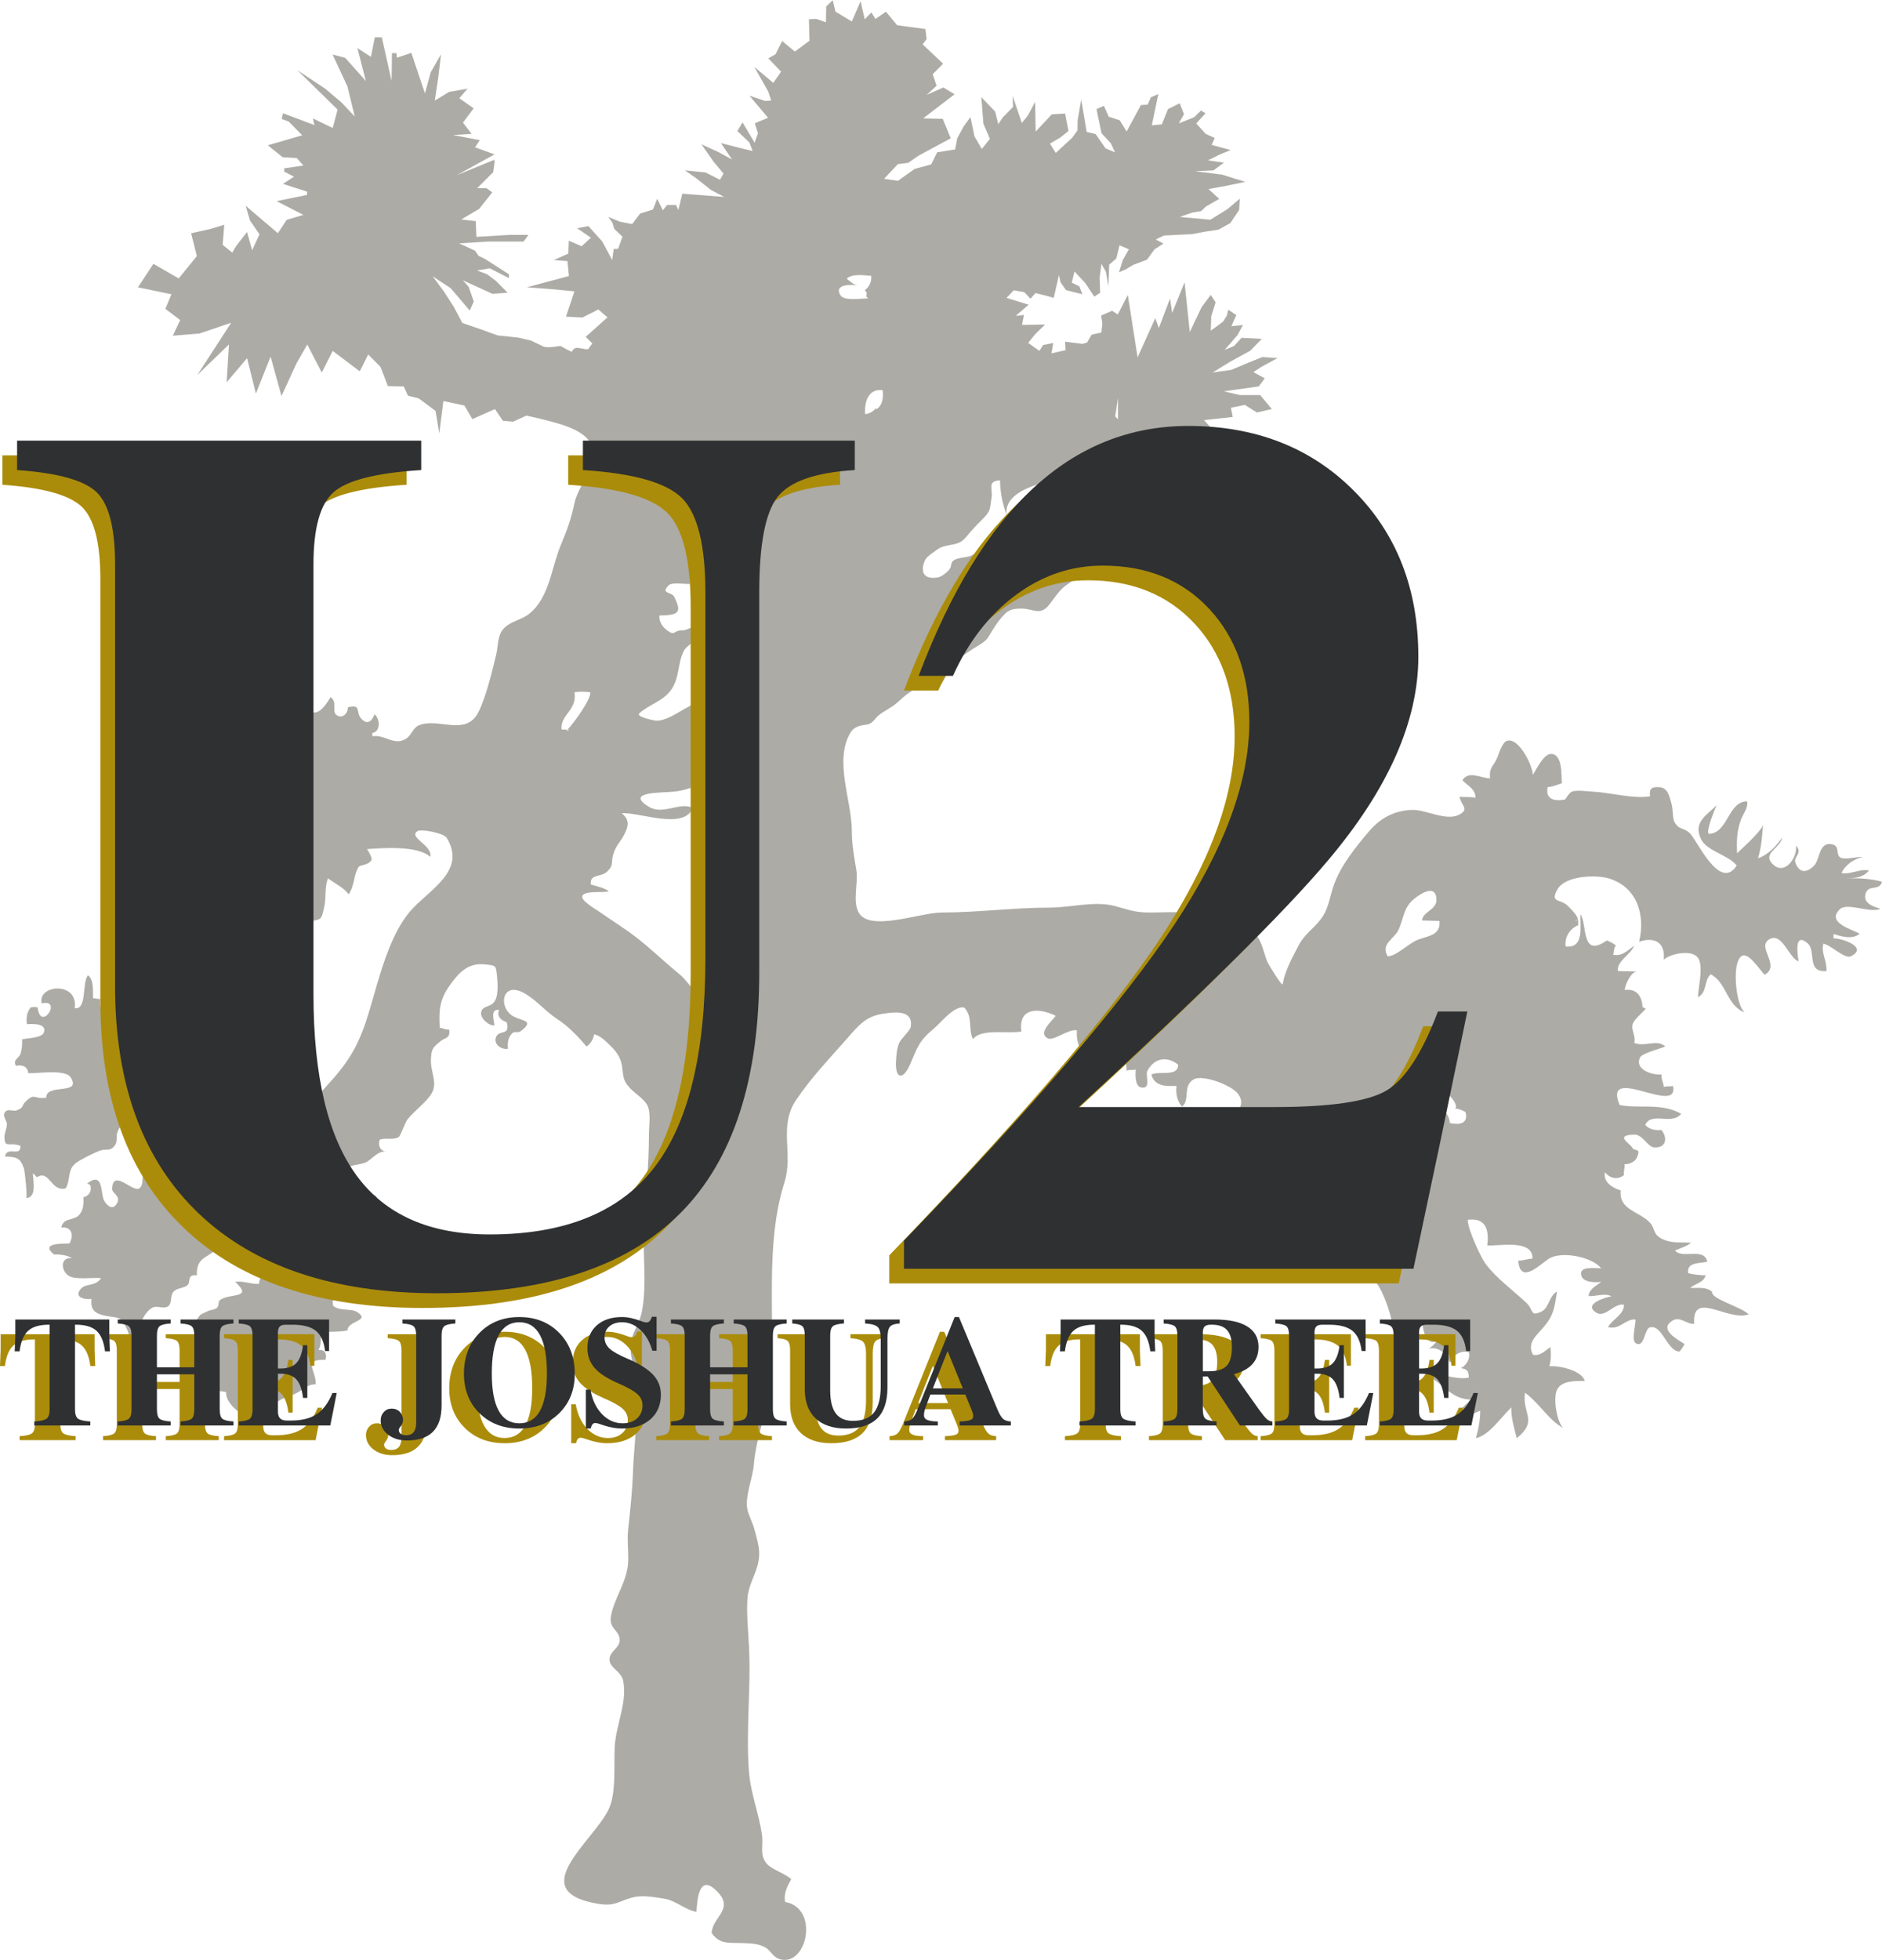 <?xml version="1.0" encoding="UTF-8"?>
<!DOCTYPE svg PUBLIC "-//W3C//DTD SVG 1.1//EN" "http://www.w3.org/Graphics/SVG/1.1/DTD/svg11.dtd">
<!-- Creator: CorelDRAW 2020 (64-Bit) -->
<svg xmlns="http://www.w3.org/2000/svg" xml:space="preserve" width="3.897in" height="4.058in" version="1.1" style="shape-rendering:geometricPrecision; text-rendering:geometricPrecision; image-rendering:optimizeQuality; fill-rule:evenodd; clip-rule:evenodd"
viewBox="0 0 5451.67 5675.54"
 xmlns:xlink="http://www.w3.org/1999/xlink"
 xmlns:xodm="http://www.corel.com/coreldraw/odm/2003">
 <defs>
  <style type="text/css">
   <![CDATA[
    .fil2 {fill:#2F3031;fill-rule:nonzero}
    .fil1 {fill:#AB8C0A;fill-rule:nonzero}
    .fil0 {fill:#ADABA6;fill-rule:nonzero}
   ]]>
  </style>
 </defs>
 <g id="Layer_x0020_1">
  <g id="_1287992290976">
   <path class="fil0" d="M4199.53 3251.52c1.4,-26.23 -41.8,-60.65 -29.3,-79.9 18.44,-28.52 61.98,37.65 42.77,38.07 11.11,-0.26 22.68,4.8 32.31,10.28 9.05,33.66 -18.17,37.94 -45.77,31.55zm-89.99 -531.56c-16.65,6 -35.12,21.09 -52.92,32.94 -12.95,8.66 -25.52,15.6 -36.74,16.04 -22.02,-37.42 20.28,-49.89 32.47,-79.27 15.7,-37.84 14.04,-64.06 46.86,-89.48 21.03,-16.31 60.56,-39.09 61.83,4.02 0.97,30.68 -38.96,34.29 -41.9,60.82 16.56,0.47 33.99,0.94 50.57,1.42 4.09,40.78 -31.14,43.08 -60.17,53.52zm-300.16 651.51c-10.13,6.42 -14.62,19.69 -21.63,26.64 2.79,0.52 5.5,1.04 8.3,1.59 -7.67,16.86 -13.23,36.53 -22.94,46.47l14.17 -4.7c3.58,30.92 -28.52,26.57 -51.43,22.94 -1.1,-25.23 8.63,-63.18 -13.96,-75.8 -9.16,-45.12 61.66,-50.16 55.19,-97.69 -25.72,-4.33 -63.33,-4.31 -60.04,-37.97 47.64,-20.4 134.46,33.79 83.73,83.61 -59.3,-11.48 -51.87,37.18 8.62,34.91zm-1375.19 -2517.43c-18.92,-31.89 29.62,-30.87 50.83,-28.28 -13.93,-1.85 -23.2,-12.76 -32.36,-19.13 16.29,-15.71 47.88,-9.81 70.95,-8.63 1.91,17.62 -4.92,31.37 -18.78,41.99 10.26,7.59 3.19,13.51 5.29,18.81l4.73 4.73c-21.55,0 -69.99,8.48 -80.65,-9.48zm-252.67 1412.48c-2.63,33.59 -8.87,67.41 -7.23,101.16 7.07,146.39 -7.49,293.35 -14.2,439.95 -1.59,34.29 -10.18,61.97 -27.22,90.91 -22.75,38.67 -46,40.6 -68.52,26.48 -34.59,-21.68 -67.5,-81.01 -94.66,-103.09 -42.01,-34.16 -79.9,-71.19 -121.79,-104.19 -36.24,-28.55 -74.73,-52.06 -113.63,-79.22 -9.58,-6.7 -51.51,-30.58 -47.55,-43.86 5.24,-17.56 63.57,-8.7 76.72,-14.09 -13.7,-10.52 -34.26,-14.27 -51.9,-19.75 -3.99,-31.55 29.07,-20.15 46.71,-36.87 21.92,-20.77 10,-25.68 18.69,-52.16 9.08,-27.63 18.94,-30.94 32.04,-57.04 12.01,-23.82 15.19,-40.97 -8.01,-60.25 52.6,-3.52 179.91,49.63 205.86,-15.13 -36.43,-19.33 -86.09,21.65 -127.24,-3.55 -72.2,-44.26 38.67,-40.32 72.36,-43.79 55.99,-5.72 119.82,-38.17 154.92,-81.28 21.58,-26.51 64.19,-78.34 86.06,-27.74 5.32,12.32 -10.23,68.47 -11.4,83.52zm-532.29 -154.23l-9.47 4.72c1.23,-1.18 2.71,-2.77 4.31,-4.54 -5.97,0.26 -12.29,-0.21 -17.74,-0.89 -2.38,-44.88 45.94,-54.64 37.8,-107.37 13.63,-2.35 32.26,-2.35 45.88,0 1.72,21.1 -45.69,85.9 -65.94,108.26 1.72,-0.05 3.55,0.08 5.17,-0.18zm1589.34 -898.75c-2.48,-1.85 -5.29,-4.93 -8.13,-8.63l8.11 -52.92 0.02 61.56zm-1386.54 851.46c29.23,-26.51 70.42,-34.55 94.25,-71.07 22.26,-34.14 16.65,-73.07 34.06,-108.79 8.3,-17.07 35.49,-24.89 33.34,-47.2 -3.57,-36.77 -19.73,-12.05 -36.76,-13.02 -27.5,-1.54 -19.73,19.96 -47.41,-2.45 -13.15,-10.65 -20.17,-24.48 -19.52,-40.58 57.36,-0.94 65.44,-8.83 43.13,-53.94 -7.72,-15.66 -40.5,-7.8 -16.49,-33.3 9.53,-10.15 47.67,-3.25 61.92,-4.07 -3.94,-64.03 56.75,-32.4 71.66,1.38 5.35,-9.91 7.35,-28.42 3.92,-42.43 -18.66,-1.75 -49.08,-14.69 -52.61,-37.61 -4.9,-31.82 27.66,-34.49 48.69,-53.65 8.27,10.78 9.94,27.19 19.18,38.15 6.39,7.6 22.93,18.76 27.87,24.63 24.5,29.07 43.53,55.01 37.39,97.9 -14.06,-0.1 -25.05,7.8 -32.12,9.37 21.87,-4.54 44.15,-0.55 41.46,23.64 -20.43,5.82 -40.58,18.06 -36.19,42.77 49.29,-20.95 38.2,54.79 37.02,85.78 -2.1,55.42 -10.83,79.66 -62.44,107.87 -40.71,22.2 -81.96,42.87 -122.14,65.49 -22.31,12.61 -52.58,32.93 -79.38,32.72 -2.92,-0.02 -60.62,-10.9 -48.82,-21.6zm256 -685.9l-9.44 9.44c-33.5,-0.08 -88.06,9.32 -74.86,-41.73 22.65,-8.71 49.4,-6.13 74.26,-4.85 5.09,11.17 10.51,24.72 10.04,37.13zm430.44 -193.93l0 -4.75c-8.52,10.44 -20.09,17.17 -32.4,18.21 -2.43,-34.31 8.38,-74.37 50.61,-69.49 2.82,21.71 0.19,43.29 -18.21,56.03zm-1349.78 1452.56c-60.53,69.65 -90.8,193.75 -116.82,282.34 -27.74,94.64 -53.96,146.46 -121.68,219.71 -24.92,26.96 -111.76,134.72 -142.96,112.49l-4.73 -4.75c-26.37,0 -55.03,-3.02 -80.15,3.35 -16.16,4.06 -59.01,42.94 -79.69,24.08 -37.82,-34.47 87.94,-51.12 97.78,-73.9 -16.68,-6.67 -37.03,-7.27 -55.59,-6.37 10.05,-41.93 59.41,-13.86 79.43,-40.81 -18.71,-6.78 -40.53,-7.36 -60.41,-6.39 -41.38,-70.3 60.95,-59.05 102.73,-61.61 -4.28,-26.41 -29.3,-30.29 -55.63,-28.23 11.04,-28.26 49.55,-12.08 50.7,-41.09 -13.46,-13.1 -35.17,-19.13 -55.11,-15.82 -13.23,-35.22 -9.45,-35.77 -32.85,-61.71 -17.27,-19.15 -39.09,-36.14 -52.4,-54.79 26.54,-33.4 76.3,-5.07 112.11,-11.09 1.06,-24.11 9.52,-56.6 -17.39,-66.34 -6.49,-51.87 47.65,-28.7 78.89,-33.01 -1.67,-59.78 -20.59,-86.22 49.86,-103.23 46.86,-11.32 45.17,-0.57 54.93,-47.38 5.23,-25 0,-55.66 10.57,-80.05 20.35,15.44 47.28,27.66 59.47,46.42 17.9,-25.71 14.32,-56.42 28.93,-79.2 4.39,-6.83 26.83,-4.23 37.21,-19.62 3.68,-5.43 -9.11,-27.92 -12.7,-32.3 47.46,-3.38 146.1,-10.89 183.23,22.43 7.41,-33.76 -64.27,-55.86 -37.45,-74.31 10.93,-7.52 76.69,5.82 84.7,18.76 59.68,96.44 -51.29,150.69 -104.97,212.43zm4216.18 -52.55c8.77,-24.19 39.53,-4.96 46.79,-32.3 -36.46,-10.25 -70.74,-10.15 -109.1,-10.15 22.55,-0.24 52.08,1.49 71.55,-22.6 -28.54,-5.24 -51.51,12.34 -79.69,7.59 10.55,-23.96 37.08,-41.64 62.03,-46.47 -16.72,-1.65 -50.18,8.95 -64.19,1.98 -16.29,-8.11 -1.51,-33.03 -23.86,-38.43 -40.6,-9.86 -35.48,43.16 -53.62,61.53 -24.14,24.4 -45.14,19.23 -54.59,-11.01 -4.23,-13.62 22.28,-26.77 2.32,-46.71 5.17,34.4 -35.64,92.4 -71.27,49.06 -23.23,-28.26 26.2,-42.87 31.63,-72.8 -18.19,25.02 -40.58,49.99 -70.48,60.04 10.06,-31.7 12.09,-63.28 14.72,-96.81 -4.98,20.12 -75.2,80.87 -75.12,82.82 -1.86,-36.56 -0.78,-65.49 10.9,-97.15 7.13,-19.33 21.09,-33.63 18.24,-53.54 -55.71,-0.18 -54.59,90.1 -109.51,94.07 -11.33,0.81 6.32,-49.8 21.21,-83.5 -25.33,27.79 -70.14,47.94 -45.59,98.39 17.46,35.91 78.62,45.2 103.54,76.77 -49.68,77.42 -116.06,-76.69 -136.57,-94.46 -19.36,-16.81 -29.3,-8.04 -42.66,-29.62 -7.18,-11.69 -5.09,-39.38 -9.34,-53.59 -6.29,-20.85 -9.39,-48.23 -36.9,-49.38 -20.17,-0.86 -28.86,3.5 -25.41,26.59 -51.8,7.98 -112.62,-10.86 -165.7,-13.49 -15.76,-0.75 -45.81,-5.45 -60.74,-0.1 -7.34,2.67 -19.57,22.72 -19.91,22.8 -24.63,5.04 -59.18,2.95 -50.21,-36.16 15.47,-0.47 26.62,-6.42 41.02,-10.99 -2.14,-22.38 2.67,-84.36 -31.24,-84.77 -22.88,-0.32 -43.68,48.22 -53.2,60.53 1.31,-23.33 -40.6,-111.6 -75.7,-98.03 -13.07,5.07 -22.46,37.06 -27.11,48.48 -9.84,24.24 -24.35,26.92 -20.8,59.7 -27.42,-0.18 -61.13,-23.69 -80.26,5.56 15.94,16.36 39.3,26.01 37.68,51.19 -14.09,-4.05 -30.89,-1.88 -45.82,-3.29 4.93,25.78 29.51,35.38 -0.41,51.43 -38.28,20.54 -96.84,-15.05 -137.59,-13.46 -50.63,1.98 -90.13,22.51 -123.06,60.79 -38.39,44.68 -82.27,99.19 -102.73,155.68 -10.44,28.83 -15.03,63.78 -30.71,89.22 -21.64,35.04 -52.98,49.92 -72.8,88.63 -17.88,34.97 -38.21,71.01 -45.09,110.35 -1.49,8.24 -41.88,-58.9 -43.84,-63.54 -10.12,-23.9 -15.47,-57.75 -32.3,-78.12 -42.87,-51.85 -139.39,-62.02 -201.65,-65.86 -36.03,-2.22 -73.14,0 -109.28,0 -43,0 -61.21,-8.9 -99.65,-18.99 -58.45,-15.32 -126.58,4.8 -189.26,4.8 -106.17,0 -207.02,14.19 -311.81,14.19 -63.15,0 -210.29,57.8 -240.98,-1.07 -17.27,-33.1 -0.36,-84.77 -6.05,-120.86 -5.93,-37.32 -13.15,-72.67 -13.15,-114.58 0,-87.86 -53.02,-204.63 -3.18,-285.62 10.02,-16.28 27.5,-19.7 45.35,-22.05 19.68,-2.58 22.29,-16.72 37.27,-28.33 16.44,-12.76 34.94,-20.38 50.91,-34.47 22.15,-19.54 56.96,-54.09 89.92,-45.64 13.88,3.55 21.5,10.49 32.78,-1.28 9.65,-10.09 16.07,-26.28 24.03,-37.73 10.69,-15.35 18.11,-30.79 33.22,-43.06 13.26,-10.69 26.61,-19.91 41.15,-29.32 13.8,-9 34.6,-18.87 42.9,-32.26 15.55,-25.15 28.49,-48.46 49.99,-69.56 13.75,-13.49 30.37,-14.46 48.59,-14.3 31.4,0.31 52.53,20.95 77.14,-9.42 15.87,-19.47 28.33,-41.23 48.71,-56.84 15.03,-11.51 33.69,-19.75 43.79,-36.84 8.53,-14.3 8.35,-32.23 13.88,-47.31 5.5,-15.03 20.87,-37.83 11.22,-54.43 -7.57,-12.97 -22.29,-13.49 -20.62,-33.43 1.17,-13.67 8.92,-29.82 -6.42,-37.83 -16.88,-8.84 -30.29,8.08 -44.54,-0.19 -21.16,-12.36 1.59,-23.22 2.67,-38.85 0.94,-13.29 -21.43,-34.42 -29.8,-18.21 -4.96,9.57 0.03,36.21 0.03,46.78 0,13.44 2.76,35.31 -14.32,37.89 -17.48,2.66 -28.58,-17.37 -29.99,-31.33 -1.25,-12.42 2.81,-26.86 0.03,-39.02 -5.19,-22.46 -16.57,-5.79 -21.16,6.32 -8.79,23.33 19.18,56.52 -16.31,67.66 -6.87,2.17 -15.73,-2.08 -22.47,0.18 -4.75,1.65 -11.01,8.22 -15.19,11.69 -11.01,9.14 -18.03,14.51 -31.86,15.73 -17.56,1.57 -36.22,3.86 -48.35,19.21 -13.05,16.47 -22.84,35.72 -44.05,44.96 -14.77,6.42 -40.76,4.49 -52.23,15.16 -6.4,5.95 -4.63,14.82 -8.75,21.92 -4.88,8.37 -17.59,18.08 -26.15,22.57 -10.54,5.56 -31.34,6.55 -42.12,0 -15.68,-9.5 -10.88,-34.39 -3.16,-48.11 6.18,-10.95 21.81,-19.7 31.97,-27.53 15,-11.59 29.72,-12.89 48.61,-16.59 17.69,-3.5 27.16,-8.77 38.88,-23.04 13.41,-16.26 28.23,-32.51 43.31,-47.23 28.55,-27.87 23.26,-31.21 29.2,-65.7 4.05,-23.46 -14.14,-47.96 24.21,-49.5 1.46,38.99 6.99,65.55 19.57,101.3 -9.19,-57.65 63.78,-82.67 106.99,-94.98l84.01 -13.93 31.53 60.72 9.62 25.57 17.54 -3.89 21.55 32.88 8.82 97.67 24.27 -125.8 19.43 36.01 12.19 71.76 6.42 -105.76 19.41 44.57 14.04 64.01 11.25 -103.46 -3.81 -48.22 -43.24 -54.67 72.28 68.94 47.21 38.79 36.19 40.02 -37.06 -64.32 5.67 -55.42 67.16 -0.15 -30.83 -42.66 50.9 -13.02 28.08 -34.57 58.16 3.05 98.84 38.05 52.84 16.57 41.1 16.99 35.75 4.87 14.87 -26.48 -40.23 -8.01 -51.17 -9.03 -32.33 -19.88 -39.74 -6.53 -100.77 -36.14 -59.91 -16.94 -44.25 -30.27 0.13 -3.4 89.44 15.19 -30.92 -33.9 83.34 -9.13 -5.35 -26.77 40.42 -8.19 35.09 21.99 43.06 -9.94 -33.74 -40.6 -58.95 -0.03 -46.5 -10.78 101.37 -14.22 17.14 -23.38 -32.79 -18.04 23.29 -15.31 46.77 -25.26 -43.91 -3.08 -40.53 16.33 -49.68 20.85 -54.01 7.59 50.12 -30.79 58.76 -32.09 33.69 -34.55 -58.81 -3.06 -21.5 23.62 -27.45 11.53 36.63 -42.24 16.54 -30.01 -33.58 3.47 14.25 -32.14 -23.33 -15.56 -4.09 16.96 -10.91 17.51 -35.72 26.3 1.38 -41.48 12.74 -40.39 -14.04 -21.79 -26.33 34.84 -34.52 72.91 -15.13 -144.2 -35.86 88.54 -6.23 -41.62 -32.41 85.48 -10.3 -28.7 -51.22 113.6 -28.37 -180.67 -29.07 56.5 -16.47 -10.76 -31.86 13.92 3.67 23.27 -2.84 25.73 -28.29 6.37 -13.15 22.57 -13.3 4.06 -50.28 -6.49 1.26 24.63 -40.83 9.29 5.09 -30.06 -29.29 6.01 -10.74 16.88 -32.46 -23.17 20.85 -25.97 28.34 -27.21 -67.25 1.12 5.88 -28.68 -24.09 2.49 37.63 -32.31 -64.08 -19.73 20.82 -22.05 30.84 5.63 17.58 18.92 14.54 -16.47 29.69 7.33 23.25 6.55 15.13 -66.18 4.59 20.9 15.58 22.73 48.01 12.13 -9.16 -22.96 -21.86 -10.71 7.83 -32.51 31.24 33.92 26.04 39.12 17.02 -11.04 -1.39 -43.58 5.12 -40.24 13.13 23.09 6.78 41.55 2.69 -62.37 20.46 -17.87 9.37 -38.1 27.11 11.43 -17.69 31.24 -11.01 35.41 18.24 -7.86 23.61 -13.87 39.25 -14.7 21.76 -29.93 25.88 -16.75 -22.28 -11.97 23.8 -11.36 82.09 -4.17 40.29 -7.57 35.31 -5.17 34.6 -19.15 25.68 -38.31 1.69 -32.33 -35.01 29.62 -22.84 14.36 -27.4 16.88 -88.69 -8.06 36.91 -12.79 25.11 -4.14 13.26 -12.79 39.25 -22.55 -31.29 -28.49 49.03 -8.85 57.54 -11.98 -67.32 -20.98 -78.23 -9.81 53.49 -2.43 30.27 -22.36 -46.27 -6.68 34.26 -16.91 31.68 -12.97 -55.4 -14.72 9.19 -20.14 -26.41 -12.06 -27.34 -30.14 26.8 -29.17 -12.86 -8.14 -19.86 19.33 -44.55 17.85 14.93 -26.73 -12.26 -31.54 -33.95 16.83 -17.87 44.3 -28.97 2.64 18.89 -90.52 -21.53 9.48 -9.39 21.28 -19.52 1.16 -41.44 76.74 -19.86 -32.52 -32.05 -10.57 -13.91 -31.49 -21.39 9.61 6.47 31.54 8.17 38.47 26.8 28.93 12.24 26.3 -27.61 -11.66 -28.68 -41.38 -25.83 -6 -15.84 -93.78 -10.46 60.09 -0.34 29.23 -15.34 21.06 -47.53 44.15 -16.96 -27.01 30.11 -17.69 23.62 -18.89 -9.89 -50.52 -38.49 2.3 -46.74 50.07 -1.54 -86.11 -21.19 39.77 -17.28 21.3 -26.75 -78.83 1.37 32.25 -30.22 30.92 -12.69 19.23 -8.87 -36.35 -40.16 -42.14 5.95 76.76 18.84 44.05 -23.28 29.36 -21.5 -36.56 -11.53 -55.85 -19.39 26.7 -18.89 34.73 -6.24 32.46 -51.89 8.17 -17.46 35.15 -47.81 13.08 -48.33 34.28 -40.24 -5.79 40.06 -42.53 30.21 -3.81 29.85 -20.77 93.05 -50.12 -23.22 -56.41 -56.6 -1.38 90.94 -69.73 -32.39 -19.7 -48.42 21.5 28.65 -26.56 -11.25 -33.3 30.16 -30.42 -38.25 -36.3 -21.11 -19.78 11.54 -15.3 -3.45 -29.12 -81.81 -11.01 -32.44 -39.07 -30.58 20.93 -11.43 -18.82 -19.65 19.6 -11.92 -52.27 -25.28 58.87 -47.46 -28.54 -7.8 -33.11 -18.97 17.85 -0.78 46.08 -28.1 -9.89 -21.16 0.94 1.62 62.28 -42.41 31.49 -36.84 -30.66 -19.08 38.36 -20.95 11.82 37.05 38.69 -22.7 32.49 -55.05 -46.47 40.65 71.92 8.27 25.5 -16.98 1.4 -45.9 -15.34 53.81 63.88 -38.23 16.12 9.13 28.92 -9.79 27.14 -34.81 -58.53 -15.16 24.76 34.7 33.11 9.66 24.87 -35.98 -8.61 -55.95 -14.35 32.23 47.54 -38.2 -20.93 -50.62 -23.2 35.07 50.1 28.98 34.84 -10.14 17.88 -42.27 -21.38 -59.23 -5.86 32.43 22.7 42.67 33.92 38.53 20.35 -121.28 -9.42 -11.48 47.26 -6.54 -14.46 -26.28 0.05 -11.97 15.3 -16.52 -33.43 -12.42 31.23 -37.13 11.59 -23.04 30.48 -34.73 -6.65 -34.47 -14.12 11.76 16.36 5.69 18.34 23.67 22.6 -12.4 34.94 -12.91 0.57 -4.38 32.26 -28.65 -53.81 -40.19 -44.64 -32.67 6.18 39.71 27.29 -26.56 24.87 -37.37 -15.99 -1.3 37.21 -42.14 18.86 39.51 2.9 4.27 43.33 -121.64 32.54 66.01 4.88 71.58 6.87 -24.32 73.33 47.64 2.47 45.98 -23.33 26.49 22.81 -62.89 56.39 18.89 19.18 -12.42 17.14c-3.21,-0.31 -6.32,-0.42 -9.58,-0.91 -19.23,-2.84 -28.86,-8.9 -37.65,8.06 -10.67,-4.98 -21.53,-10.56 -32.54,-17.12 -16.39,2.22 -33.59,6.08 -48.48,2.22l-20.62 -9.89 -15.94 -7.65 -36.92 -8.78 -59.39 -6.16 -52.43 -18.87 -50.57 -17.42 -24.65 -46.61 -28.94 -44.91 -32.44 -43.55 52.27 34.36 55.4 65.03 11.56 -26.36 -14.8 -42.58 -16.8 -18.87 85.66 39.23 44.05 -3.21 -33.39 -33.76 -25.79 -19.57 -29.48 -11.38 36.97 -5.89 55.55 28.25 -0.05 -11.04 -68.99 -44.2 -18.82 -9.09 -10.13 -14.92 -46.24 -21.34 84.73 -5.3 101.9 0.11 14.01 -19.45 -53.98 0.05 -96.93 5.77 -1.72 -45.56 -42.07 -4.88 51.88 -30.5 38.15 -47.96 -16.81 -12.05 -26.93 -0.14 46.21 -46.18 3.73 -26.59 0 -9.49 -109.34 44.78 109.62 -60.27 -56.44 -20.49 13.67 -20.77 -77.21 -14.82 53.36 -3.47 -24.82 -32.44 30.92 -41.43 -41.57 -29.25 23.77 -27.58 -53.46 9.24 -41.25 25.15 10.2 -68.75 7.72 -65.24 -29.8 52.16 -16.7 61.06 -39.37 -117.39 -42.04 14.01 -1.04 -13.12 -13.13 0 -1.06 80.52 -28.29 -126.55 -20.3 -0.1 -11.19 56.75 -39.22 -25.36 24.47 95.24 -59.75 -66.85 -36.64 -9.95 42.93 92.42 21.26 87.36 -38.98 -41.34 -46.13 -38.93 -81.16 -54.09 116.62 114.31 -14.28 53.18 -57.4 -27.76 4.54 19.36 -91.1 -34.31 -3.6 16.6 20.35 7.62 38.88 39.64 -99.55 28.93 42.9 34.57 40.89 2.41 19.36 21.63 -55.74 8.24 0.1 9.42 28.23 14.77 -31.84 20.69 69.73 22.52 0.07 9.49 -88.3 18.08 77.65 39.74 -48.4 14.38 -25.55 38.75 -93.29 -79.54 12.48 42.63 27.57 40.01 -21.34 46.36 -14.74 -52.91 -32.1 41.23 -10.67 18.38 -27.82 -22.63 4.65 -57.93 -41.59 12.43 -54.41 12.15 16.49 66.18 -52.43 64.63 -73.32 -42.32 -44.83 68.03 97.12 20.14 -17.64 42.14 42.92 32.54 -21.47 45.35 77.37 -6.39 91.85 -31.2 -98.24 151.44 91.8 -88.56 -6.83 109.67 59.26 -69.93 25.52 102.57 42.66 -107.14 31.49 114.4 42.74 -93.36 31.93 -55.98 42.05 81.07 31.67 -62.55 78.29 59 24.5 -48.58 35.57 35.7 21.39 55.71 46.01 1.06 12.13 26.7 31.32 7.91 48.77 36.29 10.72 64.92 11.92 -93.49 60.8 12.76 23.2 39.45 65.33 -28.99 23.07 33.87 29.28 2.66 39.01 -17.72 42.59 9.83c45.01,11.98 135.97,30.17 148,83.98 12.35,55.24 -41.49,109.87 -52.13,161.62 -9.24,45.01 -21.79,78.46 -39.33,120.43 -27.58,65.98 -32.61,152.12 -92.21,198.93 -21.9,17.2 -51.22,20.56 -70.66,39.72 -21.74,21.42 -17.25,50.17 -23.96,77.47 -12.29,50.1 -28.65,121.13 -51.43,166.66 -36.38,72.72 -117.55,14.22 -173.16,38.75 -17.33,7.65 -20.17,27.74 -36.27,38.31 -33.99,22.31 -62.96,-13.21 -97.04,-6.89 -0.39,-0.73 -2.16,-9.08 -0.75,-9.37 24.66,-5.14 22.29,-40.5 6.37,-54.33 -9.89,25.29 -24.13,29.59 -39.79,11.15 -15.03,-17.72 1.77,-41.91 -37.63,-31.39 1.05,17.22 -16.67,35.22 -33.5,21.79 -13.28,-10.62 4.25,-37.06 -16.67,-51.12 -16.99,27.89 -41.36,63.72 -70.46,32.33 -20.01,-21.58 -9.86,-61.48 -25.99,-84.52 -4.56,-0.44 -8.4,-0.46 -13.02,-0.07 -0.39,21.76 -2.85,64.11 -27.06,74.1 -25.91,10.72 -67.41,-34.57 -77.06,-31.52 -19.98,6.32 -8.4,22.47 -20.41,35.72 -13.22,14.59 -25.96,15.22 -45.76,13.94 -0.52,4.64 -0.34,8.51 0,13.13 10.8,-0.92 22.57,2.03 33.58,0.26 -12.79,35.56 -49.11,11.69 -62.23,38.67 22.94,1.42 49.99,-3.08 67.58,11.17 -22.75,32.78 -98.65,25.76 -74.31,81.07 13.62,0.86 27.89,0.31 41.57,1.23 -9.39,32.83 -51.41,17.63 -52.37,44.99 29.19,-3.13 34.2,13.51 56.31,18.23 24.03,5.14 38.85,-10.17 63.93,-7.14 60.93,7.33 -5.3,46.91 27.76,75.46 -11.48,33.75 -47.31,43.47 -62.47,74.4 -9.97,20.33 -4.42,36.19 -11.44,56.07 -6.08,17.17 -19.95,22.52 -32.88,35.28 -19.88,19.68 -36.65,43.58 -60.22,59.51 -33.92,22.94 -43.55,16.41 -48.97,61.19 -7.46,61.74 -46.29,86.08 -87.7,128.62 -34.91,35.82 -54.2,84.96 -89.5,120.5 -28.01,28.2 -98.43,116.33 -96.39,21.06 -5.82,1.17 -14.43,-2.25 -20.22,-1.07 -1.42,-23.12 3.5,-51.87 -14.85,-67.38 -18.17,22.26 -1.81,99.63 -38.39,95.77 10.96,-79.45 -109.02,-68.78 -95.77,-14.19 62.34,-14.25 -3.32,85.22 -11.71,11.69 -5.79,-1.51 -14.37,-1.38 -20.14,0.08 -11.04,13.49 -13.62,30.76 -10.72,48.51 16.31,-0.96 59.18,-2.92 48.61,24.69 -5.79,15.19 -50.7,16.2 -62.73,19.05 0.71,15.63 -0.73,28.91 -4.62,41.73 -4.06,13.33 -23.43,17.12 -13.1,35.1 18.19,-3.97 34.24,2 35.46,21.29 25.18,1.54 107.3,-12.5 122.85,11.98 33.63,52.94 -72.04,16.44 -70.76,59.08 -35.33,5.58 -32.93,-15.74 -59.78,11.35 -13.49,13.62 -3.45,15.52 -23.98,24.63 -13.15,5.82 -27.29,-7.14 -36.51,6.92 -6.97,10.65 6.47,24.85 6.45,32.93 0,12.63 -7.24,26.49 -7.18,37.4 0.21,35.61 14.2,13.26 46.4,26.24 1.12,34.32 -38.49,-1.27 -45.04,30.72 33.14,2.04 43.47,2.14 55.03,34.44 2.63,7.46 10.96,85.8 6.13,85.77 32.09,0.29 20.25,-50.91 19.7,-72.1 3.52,4.86 7.99,6.22 11.61,12.26 36.8,-24.13 40.76,43.63 83.84,31.84 15.19,-27.12 2.95,-54.72 31.58,-74.84 14.14,-9.91 52.76,-29.32 68.37,-34.5 19.49,-6.44 27.94,3.65 41.77,-14.3 9.53,-12.37 3,-25.93 7.89,-38.91 11.17,-29.64 31.1,-44.94 66.85,-45.59 0.58,16.47 -35.88,48.46 -25.31,57.25 7.33,6.08 41.75,-13.99 57.4,-11.14 -5.95,38.54 -68,15.52 -59.36,62.96 22.04,-3.92 46.99,-9.96 70.03,-6 -8.22,10.78 -8.95,25.05 -2.63,37.73 5.61,1.67 14.66,1.64 20.27,0 1.51,-38.98 59.55,-42.24 52.97,0.65 -6.24,40.84 -42.67,47.1 -76.79,45.48 4.2,-20.87 -9.26,-35.38 -25.37,-20.72 -10.53,9.58 0,30.64 -14.22,41.65 -18.5,14.37 -77.34,-58.85 -79.09,1.77 -0.39,13.62 25.52,20.12 14.43,40.89 -12.03,22.63 -27.98,9.71 -37.47,-6.28 -11.56,-19.41 -0.73,-86.99 -49.17,-50.46 2.03,1.25 6.97,3.52 8.79,4.95 5.45,17.38 -3.36,31.5 -20.07,35.49 1.75,21.26 -0.89,41.04 -14.82,53.54 -15.65,14.11 -43.42,5.58 -49.18,33.97 31.17,-3.24 37.15,22.7 23.74,46.03 -21.03,1.23 -86.08,-2.11 -44.88,31.96 18.43,-0.67 38.38,2.32 52.34,10.44 -37.13,-3.36 -31.99,40.84 -6.02,53.21 20.03,9.6 67.99,2.6 90.26,4.9 -17.02,25.41 -44.08,13.72 -59.13,31.4 -20.15,23.61 9.84,31.36 31.38,28.93 -4.2,36.01 14.82,43.47 43.11,49.11 34.87,6.97 39.23,-0.75 56.75,32.23 23.46,44.1 7.39,100.49 24.85,145.69 11.76,-28.67 0.12,-73.8 3.55,-106.78 2.95,-28.42 21,-81.28 48.79,-95.42 13.31,-6.76 33.95,6.24 46.19,-4.72 10.69,-9.55 3.52,-30.48 14.97,-41.9 10.88,-10.88 27.58,-8.45 39.29,-17.79 11.31,-9 -2.6,-32.67 27.58,-28.88 -2.56,-60.36 42.06,-48.49 61.03,-84.81 10.49,-20.07 2.95,-26.46 21.11,-45.81 7.04,-7.49 102,-62.48 102.34,-60.96 -8.2,-35.86 39.37,-48.17 58.26,-21.53 17.45,24.61 1.67,65.81 -1.05,93.21 -2.89,29.23 8.93,69.49 -3.57,95.43 -14.74,30.63 -58.42,11.45 -57.64,49.31 -25.6,1.1 -46.42,-9.63 -69.51,-5.95 54.04,49.19 -14.14,31.86 -43.36,52.32 -7.81,5.48 -1.02,17.64 -11.2,24.24 -8.56,5.53 -16.07,4.12 -23.93,7.96 -25.18,12.26 -21.94,6.71 -37.89,34.94 21.81,-1.44 38.43,3.28 58.22,11.82 -19.79,14.79 -82.09,15.82 -76.48,41.3 10.93,4.47 22.33,8.51 33.77,11.88 -26.93,20.62 -36.12,27.97 -10,55.37 -20.54,19.49 -20.9,56.57 3.81,68.26 19.26,9.1 59.08,5.29 81.23,11.2 -3.62,26.04 33.61,62.33 57.47,66.3 1.27,-5.58 6.78,-21.16 14.74,-23.46 22.44,-6.55 13.49,7.2 24.92,9.05 12.78,2.04 7.36,11.4 23.06,6.99 8.67,-2.42 16.34,-20.95 23.12,-26.77 17.77,-15.16 34.08,-18.05 54.93,-26.61 20.72,-8.51 36.69,-29.15 60.75,-27.95 4.04,-36.53 -41.18,-73.51 28.39,-70.98 4.82,-17.53 -1.7,-30.79 -20.48,-28.44 10.49,-14.9 3.83,-34.36 10.98,-51.97 24.72,-1.44 49.45,0.15 73.37,-4.7 -0.18,-28.45 68.26,-27.48 28.7,-52.84 -19.78,-12.68 -47.67,-1.26 -70.14,-18.22 -3.16,-16.62 -0.94,-34.57 7.07,-48.56 20.67,-4.85 84.8,7.23 66.27,-28.31 -24.49,-0.61 -66.14,0.23 -45.5,-32.46 13.75,-21.74 32.07,-6.88 38.93,-42.56 6.29,-32.54 1.02,-38.77 20.51,-61.08 4.62,-5.3 11.09,0.62 15.03,-2.54 6.21,-4.96 3.29,-10.74 6.94,-14.51 5.35,-5.53 12.84,-17.14 17.37,-20.69 -42.4,4.09 -62.58,-35.93 -3.62,-33.09 3.27,-6.83 7.38,-19.85 4.26,-27.74 -7.18,-18.13 -13.92,-1.45 -24.4,-11.45 -10.99,-10.55 -12.26,-27.45 -32.02,-28.11 1.2,-5.84 -2.16,-14.4 -1.04,-20.22 -15.06,0.13 -29.46,-3.83 -41.57,-10.93 8.01,-28.93 41.01,-23.85 63.35,-32.23 21.16,-7.86 36.9,-37.16 62.81,-31.81 -18.34,-2.71 -25.13,-17.74 -19.6,-35.01 16.5,-6.5 40.87,2.21 55.61,-8.35 4.88,-3.47 17.74,-41.18 24.48,-49.84 19.64,-25.16 51.35,-47.08 68.42,-72.75 21.97,-33 -2.67,-65.21 -0.1,-103.72 1.93,-29.56 5.24,-31.8 27.58,-50.54 13.07,-10.99 29.51,-7.34 25.1,-34.11 -10.2,1.86 -18.45,-4.59 -27.24,-4.66 -3.13,-53.81 0.52,-82.44 28.76,-122.6 25.44,-36.16 52.71,-66.54 101.9,-61.26 33.4,3.57 31.75,2.53 35.46,35.46 2.07,18.17 3.24,50.54 -4.36,66.62 -12.05,25.57 -36.95,14.3 -41.72,36.26 -3.94,17.93 23.22,40.32 38.46,38.49 -1.51,-17.35 -12.84,-47.51 13.41,-45.04 -7.67,18.16 5.74,30.79 21.97,35.54 11.33,41.16 -21.45,20.63 -30.58,42.65 -8.95,21.55 16.36,38.19 34.24,34.24 -1.36,-11.43 -0.42,-25.26 4.96,-34.57 14.25,-24.71 18.91,-5.56 34.6,-18.04 34.83,-27.79 7.07,-26.8 -19.81,-39.01 -49.34,-22.47 -39.51,-105.55 25.99,-70.07 36.11,19.57 63.14,53.91 97.56,76.19 30.04,19.42 60.93,50.54 84.26,79.27 12.14,-8.61 20.07,-20.84 21.82,-35.48 17.03,3.46 29.64,16.17 42.14,27.94 21.03,19.83 34.91,37.16 38.93,63.95 4.91,32.72 1.83,41.28 23.88,64.74 13.62,14.51 40.94,31.29 49.84,49.58 10.86,22.33 4.33,59.07 4.33,84.33 0,88.02 -9.29,175.61 -14.3,263.37 -4.57,80.32 8.92,167.55 -5.58,246.43 -7.7,41.94 -33.36,65.59 -33.32,107.51 0,36.29 10.51,48.59 17.72,78.07 6.67,27.19 0,64.08 0,92.21 0,63.28 -8.3,125.07 -10.62,188.01 -2.22,59.62 -8.24,113.92 -14.3,170.21 -3.23,30.32 1.65,61.87 0.1,92.32 -2.97,58.31 -40.31,102.86 -49.68,156.14 -6.18,35.25 20.3,39.53 24.85,63.83 5.48,29.46 -34.36,38.07 -28.55,67.38 4.1,20.61 34.16,30.45 39.18,56.8 12.23,63.9 -21.59,128.12 -24.72,191.58 -2.61,52.45 4.96,134.54 -17.83,180.9 -46.94,95.48 -246.38,237.9 -28.39,273.17 45.38,7.36 55.85,-6.65 94.47,-17.79 30.5,-8.75 59.78,-2.63 94.74,2.53 33.66,4.98 61.35,32.91 93.89,38.17 2.27,-37.31 7.96,-113.92 61.21,-57.82 48.59,51.19 -15.52,72.91 -17.21,119.25 24.58,34.47 49.99,27.11 93.88,29.19 23.51,1.11 42.45,1.55 62.62,13.13 14.02,8.06 21.27,27.42 40.03,33.18 79.75,24.53 116.72,-148.03 16.44,-165.43 -5.28,-24.78 7.01,-46.89 17.61,-66.44 -19.1,-16.33 -57.28,-28.63 -70.22,-43.54 -22.75,-26.23 -10.07,-51.04 -14.45,-83.11 -8.45,-61.98 -32.9,-120.48 -37.83,-184.12 -9.35,-120.8 6.47,-243.57 0,-364.59 -2.35,-43.91 -6.78,-87.28 -4.73,-132.32 2.09,-46.24 26.44,-73.9 33.12,-117.34 4.83,-31.47 -4.93,-57.4 -12.21,-86.66 -4.88,-19.59 -18.73,-44.8 -21.24,-61.03 -6.08,-39.34 15.84,-87.04 19.26,-127.73 7.04,-83.99 40.11,-154.29 47.31,-236.49 16.75,-191.5 -17.46,-394.96 41.62,-581.84 25.78,-81.44 -17.9,-160.58 33,-236.69 43.48,-64.98 96.18,-119.49 148.5,-179.19 33.17,-37.81 53.75,-63.62 103.25,-71.29 37.57,-5.82 88.23,-10.99 80.77,38.07 -1.72,11.12 -28.76,34.49 -33.71,47.07 -6.66,16.8 -7.72,31.99 -8.98,51.24 -3.28,51.49 19.73,59.16 41.29,9.19 20.09,-46.63 24.66,-66.3 67.43,-101.85 23.4,-19.46 58.32,-66.85 88.9,-61.81 26.33,28.02 10.26,62.44 25.55,91.85 22.2,-32.31 102.55,-14.72 140.12,-22.47 -9.86,-70.29 50.28,-69.24 99.42,-45.37 -9.32,14.15 -53.36,49.08 -23.23,65.37 16.44,8.87 59.55,-28.16 84.63,-23.28 -1.43,15.76 0.7,31.79 6.42,46.13 18.5,-3.71 33.32,-13.51 50.59,-17.72 -9.47,25.18 -47.33,63.46 -31.58,87.23 38.79,-23.88 69.89,-32.54 116.52,-30.48 -1.96,9.24 3.5,22.7 1.38,31.88 8.84,-4.06 19.1,-0.91 26.95,-3.52 -1.09,12.79 -2.63,47.88 14.67,51.67 32.33,7.05 12.13,-34.81 19.04,-47.76 19.18,-35.87 55.17,-44.75 89.14,-17.97 0.34,36.55 -55.25,17.12 -77.51,28.47 8.56,34.49 42.9,34.59 72.91,32.88 -2.87,22.15 1.84,44.43 15.81,60.32 24.55,-20.07 0.91,-58.92 33.17,-78.75 25.44,-15.68 109.93,16.21 128.53,40.89 31.49,41.78 -21.73,65.42 -43.32,100.88 -25.46,41.88 -12.36,66.2 3.68,107.74 19.96,51.51 -19.7,38.98 -14.43,90.1 1.59,14.85 22.2,16.91 24,42.46 1.05,14.45 -14.4,22.99 -13.6,41.72 25.4,1.31 72.94,-8.5 89.19,10.2 17.98,20.77 -2.4,69.43 0.82,93.94 12.73,-6.24 49.6,-50.68 60.69,-51.88 24.25,-2.59 37.29,36.27 70.2,28.13 -4.59,-64.45 35.93,-97.83 99.37,-88.38 1.59,30.4 -11.66,77.95 1.62,102.58 48.14,-13.18 -5.53,-108.89 55.14,-97.88 -3.42,38.02 17.17,52.76 30.29,83.24 11.06,25.64 4.2,51.19 -12.13,73.06 50.76,-44.98 92.45,104.07 96.91,135.43 29.28,1.77 58.42,-2.3 86.87,-3.92 1.12,25.08 16.17,70.3 47.75,43.69 -9.65,8.16 -17.98,21.26 -29.95,27.6 30.11,-6.68 51.53,14.51 61.09,40.74 9.52,-22.72 30.47,-36.35 55,-30.89 5.62,22.62 -12.23,42.69 -23.48,46.47 19.73,2.66 22.8,9.39 23.48,27.79 -42.34,6.81 -79.03,-15.36 -121.86,-7.67 43.74,21.43 71.71,71.08 126.95,70.71 -18.24,20.88 -43.52,37.4 -55.99,64.66 35.04,1.26 53.85,-22.67 83.94,-31.78 -0.18,27.24 -5.32,54.51 -12.66,79.2 39.04,-8.51 74.48,-62.6 102.76,-89.09 -1.42,29.46 9.03,61.93 15.68,89.22 62.81,-52.03 15.56,-68.03 23.69,-131.8 41.49,29.59 68.97,79.88 111.11,102.32 -17.24,-14.06 -31.33,-86.06 -17.58,-112.02 13.15,-24.79 50.15,-24.66 79.92,-24.37 -9.34,-30.61 -71.86,-44.49 -102.96,-42.72 5.56,-16.57 5.17,-36.58 3.42,-55.22 -15.76,9.48 -28.39,26.38 -50.39,22.24 -18.87,-34.94 10.13,-55.76 31.02,-80.68 30.22,-36.09 30.79,-57.01 38.55,-102.34 -22.5,10.96 -23.77,46.94 -43.5,56.78 -35.62,17.74 -23.1,-3.23 -45.88,-24.74 -38.59,-36.45 -84.41,-68.73 -116.79,-111.26 -14.17,-18.64 -52.29,-100.25 -52.69,-128.81 55.74,-7.18 61.69,33.43 56.75,74.21 37.55,2.04 131.77,-18.39 130.99,37.87 -14.82,1.21 -25.94,6.06 -41.23,6.26 5.9,76.62 71.02,1.15 95.06,-9.21 39.48,-17.07 118.55,-0.89 145.09,31.08 -20.04,0.89 -65.31,-7.25 -57.64,21.06 5.72,21.21 41.69,20.35 57.75,18.71 -16.1,12.47 -34.35,19.75 -36.72,40.91 22.29,1.31 48.2,-9.91 66.28,0.73 -12.11,1.56 -85.02,21.6 -43.63,47.49 25.78,16.15 51.67,-29.12 79.93,-23.17 0.29,29.02 -33.14,41.25 -46.26,64.89 35.42,8.56 48.09,-23.35 79.4,-22.31 1.91,15.17 -13.51,60.96 1.67,69.26 25.67,14.06 23.38,-43.37 41.62,-46.63 35.4,-6.4 48.37,69.07 84.36,70.42 3.81,-3.21 12.76,-17.01 14.62,-21.86 -21.6,-13.96 -73.17,-41.31 -37.21,-66.23 24.3,-16.8 40.24,9.06 65.24,7.8 -6.97,-99.42 96.7,-6.13 157.73,-27.42 -18.99,-20.85 -111.39,-45.12 -105.67,-65.29 -18.56,-15.78 -40.19,-9.92 -64.12,-11.45 16.88,-13.07 39.95,-15.52 45.25,-36.35 -16.91,-0.36 -34.34,-1.88 -50.64,-6.1 -4.63,-32.8 32.35,-27.74 55.39,-33.22 -9.05,-43.05 -72.7,-6.97 -93.5,-32.43 15.19,-7.13 34.73,-12.06 46.29,-22.58 -28.65,-1.95 -54.7,1.96 -80.03,-9.39 -32.49,-14.56 -22.57,-30.97 -38.41,-48.17 -31.34,-34.06 -91.25,-36.92 -85.17,-93.94 -24.06,-7.78 -51.41,-23.91 -45.64,-52.47 13.83,16.41 34.78,23.74 55,8.27 -2.05,-8.98 3.5,-22.49 1.55,-31.59 13.65,0.12 30.37,-6.37 36.06,-19.52 12.81,-29.77 -6.29,-16.21 -13.26,-28.37 -7.67,-13.44 -52.74,-36.11 4.98,-38.07 24.5,-0.84 39.14,35.2 57.7,37.01 32.85,3.13 41.78,-24.56 21.76,-50.33 -17.4,1.82 -35.83,-1.67 -47.15,-14.8 18.63,-39.35 76.35,2.4 104.27,-32.07 -57.9,-32.72 -120.45,-14.02 -178.43,-25.44 -50.36,-122.43 173.99,34.08 154.53,-55.44 -7.23,2.7 -19.89,-0.03 -26.69,3.31 -0.21,-11.82 -8.14,-22.73 -6.42,-36.41 -26.56,2.8 -79.45,-14.06 -62.13,-49.41 5.95,-12.21 62.91,-26.49 73.09,-31.6 -24.09,-22.29 -59.11,2.55 -90.03,-10.39 5.56,-20.07 -10.07,-37.21 -4.38,-55.01 4.01,-12.5 29.12,-34.06 37.73,-43.63 -2.92,-2.56 -6.62,-2.98 -9.55,-5.46 -0.84,-30.84 -17.72,-54.28 -51.17,-49 -0.26,-12.24 17.78,-54.67 36.09,-53.15 -18.39,-1.54 -37.52,-0.73 -55.88,-1.8 -4.47,-28.47 35.98,-46.37 47.12,-73.2 -19.29,13.62 -35.18,31.31 -61.35,25.91 4.54,-9.35 0.2,-16.7 8.35,-26.38 -5.35,-5.33 -19.86,-13.15 -26.67,-14.77 -75.83,53.23 -55.79,-48.09 -76.06,-76.02 -2.3,35.39 12.63,98.46 -42.77,93.5 -4.59,-25.58 12.42,-52.69 36.27,-61.58 -0.42,-0.73 0.06,-14.64 0.16,-16.33 -0.71,0.08 -1.38,0.34 -2.07,0.55 -1.09,2.16 -4.06,3.31 -9.7,2.87 3.57,0.29 6.53,-1.83 9.7,-2.87 4.88,-9.58 -27.19,-39.3 -30.09,-41.96 -21.55,-19.68 -50.7,-6.68 -27.68,-46.86 22.83,-39.82 112.78,-42.17 149.23,-30.82 82.22,25.6 105.18,106.72 86.89,183.08 46.13,-15.51 76.36,3.31 71.32,52.02 18.29,-17.17 77.76,-29.62 97.41,-7.67 20.12,22.45 1.64,89.16 1.9,116.43 27.74,-15.52 15.97,-47.86 36.9,-66.41 46.92,24.4 45.22,90.02 97.9,110.17 -23.85,-22.55 -30.3,-105.71 -22.2,-137.62 16.21,-64.32 55.23,1.28 80.29,28.84 48.74,-27.45 -27.04,-81.67 15.23,-103.8 36.45,-19.08 56.28,57.8 83.35,64.66 -4.28,-24.11 -12.35,-84.83 25.7,-52.34 26.31,22.47 -4.59,85.46 54.82,80.61 2.25,-29.57 -16.44,-52.69 -8.92,-79.07 20.22,2.46 62.05,45.02 79.56,36.41 53.29,-26.28 -28.31,-53.13 -50.34,-51.93 0.36,-2.27 0.31,-10.35 0.08,-12.76 22.72,6.89 55.03,17.33 75.67,-0.84 -17.22,-10.98 -99.63,-31.72 -56.73,-71.16 21.6,-19.88 85.4,12.35 117.27,-0.73 -21.09,-6.92 -53.18,-16.49 -42.43,-46.37z"/>
   <path class="fil1" d="M2156.79 2850.66c1.12,316.28 -75.39,551.45 -229.37,705.52 -154.11,154.08 -388.59,231.07 -703.67,231.07 -298.87,0 -529.15,-76.98 -690.68,-231.07 -161.65,-154.08 -242.36,-373.61 -242.36,-658.63l0 -1221.51c0,-105.42 -18.06,-175.28 -54.2,-209.4 -36.14,-34.16 -112.64,-55.21 -229.6,-63.41l0 -85.17 1170.72 0 0 85.17c-129.5,8.2 -213.96,29.36 -253.21,63.52 -39.38,34.13 -59,103.98 -59,209.53l0 1245.09c0,236.57 41.69,411.63 125.06,525.16 83.37,113.64 211.96,170.4 385.59,170.4 216.19,0 374.4,-63.72 474.49,-191.24 100,-127.5 150.12,-329.8 150.12,-606.97l0 -1060.74c0,-136.81 -22.52,-227.83 -67.3,-273.04 -44.9,-45.25 -140.69,-72.42 -287.47,-81.71l0 -85.17 787.59 0 0 85.17c-114.19,6.97 -188.82,33.04 -223.95,78.26 -35.27,45.22 -52.78,137.25 -52.78,276.15l0 1093.01z"/>
   <path class="fil1" d="M4066.01 1943.46c0,187.35 -87.7,384.6 -262.87,591.57 -125.69,149.23 -366.17,386.81 -721.26,712.96l566.52 0c162.07,0 270.15,-15.76 324.24,-47.23 54.12,-31.49 104.12,-108 150.12,-229.5l85.14 0 -77.16 371.61 -78.9 373.4 -1475.84 0 0 -81.37c373.72,-387.35 634.16,-691.56 781.36,-912.42 146.02,-219.74 219.08,-416.28 219.08,-589.8 0,-135.24 -38.91,-244.55 -116.64,-327.81 -77.81,-83.27 -180.6,-124.94 -308.3,-124.94 -91.04,0 -174.83,28.39 -251.33,85.01 -76.61,56.78 -137.39,134.83 -182.27,234.27l-99.33 0c91.14,-241.79 201.65,-422.85 331.6,-543.25 129.82,-120.27 279.63,-180.46 449.23,-180.46 195.1,0 354.95,62.52 479.61,187.35 124.6,124.94 187.01,285.16 187.01,480.6z"/>
   <path class="fil1" d="M101.11 4123.91l0 -245.59 -2.21 0c-27.14,0 -47.18,5.92 -60.15,17.82 -12.97,11.85 -21.14,31.63 -24.56,59.34l-14.19 0 1.77 -46 0 -46.21 272.3 0 0 45.98 1.77 46.24 -14.2 0c-3.41,-27.71 -11.58,-47.49 -24.55,-59.34 -12.97,-11.9 -33.01,-17.82 -60.15,-17.82l-2.22 0 0 245.59c0,13.1 2.8,21.86 8.38,26.3 5.61,4.41 17.58,7.2 35.98,8.38l0 11.54 -162.31 0 0 -11.54c18.37,-1.17 30.35,-3.97 35.95,-8.4 5.58,-4.41 8.38,-13.17 8.38,-26.27z"/>
   <path class="fil1" d="M338.36 4123.83l0 -214.3c0,-13.41 -2.53,-22.31 -7.51,-26.67 -5.04,-4.36 -15.84,-7.04 -32.39,-8.08l0 -11.51 153.43 0 0 11.51c-16.56,1.04 -27.36,3.73 -32.38,8.08 -5.01,4.36 -7.54,13.26 -7.54,26.67l0 92.06 108.21 0 0 -92.06c0,-13.41 -2.53,-22.31 -7.54,-26.67 -5.03,-4.36 -15.81,-7.04 -32.35,-8.08l0 -11.51 153.4 0 0 11.51c-16.54,1.04 -27.35,3.73 -32.35,8.08 -5.04,4.36 -7.54,13.26 -7.54,26.67l0 214.3c0,13.44 2.51,22.34 7.54,26.69 5.01,4.34 15.82,7.02 32.35,8.07l0 11.54 -153.4 0 0 -11.54c16.54,-1.05 27.31,-3.71 32.35,-8.07 5.01,-4.36 7.54,-13.22 7.54,-26.64l0 -101.86 -108.21 0 0 101.86c0,13.42 2.53,22.29 7.54,26.64 5.02,4.36 15.82,7.02 32.38,8.07l0 11.54 -153.43 0 0 -11.54c16.55,-1.05 27.35,-3.76 32.39,-8.19 4.98,-4.26 7.51,-13.13 7.51,-26.57z"/>
   <path class="fil1" d="M649.01 4170.13l0 -11.54c16.54,-1.05 27.34,-3.73 32.38,-8.07 5.01,-4.36 7.54,-13.25 7.54,-26.69l0 -214.3c0,-13.41 -2.54,-22.31 -7.54,-26.67 -5.04,-4.36 -15.84,-7.04 -32.38,-8.08l0 -11.51 261.64 0 0 91.36 -11.53 0c-3.4,-27.45 -12.31,-47.02 -26.8,-58.72 -14.52,-11.74 -37.06,-17.58 -67.66,-17.58l-19.07 0c-8.51,0 -14.46,1.75 -17.9,5.22 -3.44,3.47 -5.17,9.5 -5.17,18.06l0 103.55 7.33 0c20.56,0 35.83,-5.14 45.8,-15.45 10,-10.3 16.52,-27.63 19.62,-51.96l12.43 0 0 152.58 -12.43 0c-3.09,-25.28 -9.67,-43.26 -19.73,-53.99 -10.07,-10.73 -25.28,-16.1 -45.69,-16.1l-7.33 0 0 109.33c0,9.16 2.11,15.84 6.28,20.04 4.2,4.23 10.86,6.34 19.96,6.34l10.57 0c31.67,0 56.83,-6.13 75.41,-18.39 18.6,-12.27 33.82,-32.72 45.67,-61.43l12.42 0 -9.21 46.9 -9.42 47.12 -265.19 0z"/>
   <path class="fil1" d="M1162.98 3909.55c0,-13.41 -2.53,-22.33 -7.54,-26.66 -5.04,-4.36 -15.82,-7.07 -32.38,-8.11l0 -11.51 153.44 0 0 11.51c-16.55,1.04 -27.35,3.76 -32.36,8.11 -5.04,4.36 -7.54,13.26 -7.54,26.69l0 202.44c0,34.03 -8.33,59.41 -25,76.3 -16.65,16.82 -41.85,25.28 -75.57,25.28 -21.76,0 -39.84,-5.55 -54.28,-16.65 -14.46,-11.09 -21.65,-24.99 -21.65,-41.69 0,-9.44 3.02,-17.48 9.08,-24.07 6.06,-6.58 13.54,-9.86 22.42,-9.86 14.19,0 24.16,6.13 29.92,18.34 5.77,12.24 4.13,23.82 -4.88,34.73 -4.75,5.72 -5.32,11.2 -1.77,16.36 3.54,5.14 9.75,7.72 18.62,7.72 10.05,0 17.46,-3.02 22.29,-9.05 4.77,-6.08 7.2,-15.47 7.2,-28.15l0 -251.73z"/>
   <path class="fil1" d="M1521.63 4127.67c13.35,-24.19 20.03,-60.12 20.03,-107.87 0,-49.24 -6.68,-86.29 -20.03,-111.21 -13.34,-24.9 -33.32,-37.37 -59.88,-37.37 -26.44,0 -46.32,12.47 -59.68,37.37 -13.36,24.92 -20.03,61.96 -20.03,111.21 0,47.75 6.67,83.68 20.03,107.87 13.36,24.14 33.24,36.25 59.68,36.25 26.56,0 46.54,-12.11 59.88,-36.25zm-175.33 6.92c-29.98,-29.62 -44.99,-67.74 -44.99,-114.37 0,-48.09 15.01,-87.46 44.99,-118.1 29.98,-30.64 68.47,-45.98 115.44,-45.98 47.12,0 85.67,15.34 115.65,45.98 30.01,30.64 44.99,70.01 44.99,118.1 0,46.63 -14.98,84.75 -44.99,114.37 -29.98,29.59 -68.52,44.39 -115.65,44.39 -46.97,0 -85.46,-14.8 -115.44,-44.39z"/>
   <path class="fil1" d="M1847 3953.73c-6.99,-25.18 -18.43,-45.22 -34.31,-60.12 -15.89,-14.93 -33.71,-22.39 -53.46,-22.39 -15.17,0 -27.38,4.01 -36.67,12.01 -9.26,8.01 -13.91,18.6 -13.91,31.8 0,12.63 4.77,23.47 14.4,32.39 9.44,8.82 26.98,18.65 52.55,29.51 34.16,14.69 58.76,30.11 73.85,46.42 14.92,16.12 22.38,35.22 22.38,57.27 0,30.22 -10.17,54.16 -30.53,71.84 -20.35,17.67 -47.83,26.52 -82.46,26.52 -18.94,0 -40.71,-4.44 -65.26,-13.28 -7.25,-2.67 -12.57,-3.29 -15.99,-1.91 -3.41,1.44 -6.08,5.25 -7.99,11.44l-1.1 3.76 -13.96 0 0 -112.62 13.28 0c5.07,29.33 16.12,52.92 33.25,70.8 17.14,17.82 37.21,26.77 60.17,26.77 17.2,0 31.02,-4.77 41.56,-14.33 10.52,-9.55 15.82,-22.15 15.82,-37.89 0,-12.7 -5.06,-23.59 -15.11,-32.64 -9.94,-9 -28.28,-19.29 -55.08,-30.84 -31.71,-13.78 -54.56,-28.63 -68.63,-44.62 -13.88,-15.86 -20.85,-35.09 -20.85,-57.75 0,-27.52 9.03,-49.36 27.06,-65.49 18.04,-16.12 42.35,-24.22 72.93,-24.22 16.12,-0.13 34.84,3.86 56.1,11.98 8.59,3.41 14.95,4.49 19.08,3.21 4.15,-1.25 7.54,-5.27 10.2,-12.08l1.51 -3.99 13.56 0 0 98.48 -12.42 0z"/>
   <path class="fil1" d="M1940.8 4123.83l0 -214.3c0,-13.41 -2.53,-22.31 -7.54,-26.67 -5.03,-4.36 -15.84,-7.04 -32.38,-8.08l0 -11.51 153.43 0 0 11.51c-16.54,1.04 -27.35,3.73 -32.35,8.08 -5.04,4.36 -7.54,13.26 -7.54,26.67l0 92.06 108.21 0 0 -92.06c0,-13.41 -2.53,-22.31 -7.57,-26.67 -5.01,-4.36 -15.82,-7.04 -32.36,-8.08l0 -11.51 153.44 0 0 11.51c-16.57,1.04 -27.35,3.73 -32.38,8.08 -5.02,4.36 -7.54,13.26 -7.54,26.67l0 214.3c0,13.44 2.53,22.34 7.54,26.69 5.03,4.34 15.81,7.02 32.38,8.07l0 11.54 -153.44 0 0 -11.54c16.54,-1.05 27.35,-3.71 32.36,-8.07 5.04,-4.36 7.57,-13.22 7.57,-26.64l0 -101.86 -108.21 0 0 101.86c0,13.42 2.51,22.29 7.54,26.64 5.01,4.36 15.82,7.02 32.35,8.07l0 11.54 -153.43 0 0 -11.54c16.54,-1.05 27.35,-3.76 32.38,-8.19 5.01,-4.26 7.54,-13.13 7.54,-26.57z"/>
   <path class="fil1" d="M2528.15 4059.46c0.13,40.37 -9.68,70.4 -29.43,90.02 -19.78,19.68 -49.89,29.49 -90.31,29.49 -38.36,0 -67.9,-9.81 -88.61,-29.49 -20.75,-19.62 -31.1,-47.67 -31.1,-84.02l0 -155.89c0,-13.44 -2.32,-22.34 -6.94,-26.69 -4.65,-4.36 -14.46,-7.07 -29.43,-8.11l0 -11.51 149.89 0 0 11.51c-16.55,1.04 -27.35,3.76 -32.36,8.11 -5.04,4.33 -7.54,13.26 -7.54,26.66l0 158.63c0,30.17 5.37,52.45 16.12,66.93 10.75,14.46 27.31,21.71 49.71,21.71 27.87,0 48.28,-8.14 61.17,-24.37 12.89,-16.23 19.33,-42.01 19.33,-77.35l0 -135.12c0,-17.42 -2.87,-29.04 -8.59,-34.78 -5.72,-5.77 -17.93,-9.24 -36.63,-10.44l0 -11.51 100.19 0 0 11.51c-14.61,0.89 -24.19,4.2 -28.7,9.99 -4.52,5.77 -6.76,17.51 -6.76,35.26l0 139.44z"/>
   <path class="fil1" d="M2659.59 4062.8l86.86 0 -44.35 -108.66 0.47 0 -42.97 108.66zm-44.31 60.9l107.53 -267.57 12.45 0 111.53 267.57c5.93,13.81 11.33,22.89 16.28,27.31 4.96,4.47 12.47,7 22.5,7.57l0 11.54 -148.29 0 0 -11.54c19.93,-0.57 32.09,-3.1 36.45,-7.52 4.36,-4.43 3.6,-13.49 -2.32,-27.22l-17.8 -43.31 -101.11 0 -9.05 24.32c-9.03,21.79 -11.61,36.14 -7.75,43 3.84,6.86 16.62,10.41 38.36,10.72l0 11.54 -97.33 0 0 -11.54c10.2,-0.57 17.79,-3.1 22.83,-7.57 4.88,-4.43 10.13,-13.51 15.73,-27.31z"/>
   <path class="fil1" d="M3129.01 4123.91l0 -245.59 -2.19 0c-27.17,0 -47.18,5.92 -60.15,17.82 -12.96,11.85 -21.13,31.63 -24.55,59.34l-14.22 0 1.81 -46 0 -46.21 272.29 0 0 45.98 1.77 46.24 -14.19 0c-3.42,-27.71 -11.61,-47.49 -24.59,-59.34 -12.96,-11.9 -33,-17.82 -60.12,-17.82l-2.21 0 0 245.59c0,13.1 2.76,21.86 8.37,26.3 5.61,4.41 17.59,7.2 35.98,8.38l0 11.54 -162.32 0 0 -11.54c18.39,-1.17 30.37,-3.97 35.98,-8.4 5.56,-4.41 8.35,-13.17 8.35,-26.27z"/>
   <path class="fil1" d="M3441.67 4013.14l17.77 0c24.32,0 41.47,-5.3 51.46,-15.87 10.04,-10.57 15.03,-28.63 15.03,-54.22 0,-22.31 -4.67,-38.67 -14.01,-49.11 -9.32,-10.41 -24.01,-15.63 -44.03,-15.63l-2.89 0c-8.59,0 -14.64,1.75 -18.11,5.22 -3.5,3.47 -5.22,9.5 -5.22,18.06l0 111.55zm-73.61 110.68l0 -214.3c0,-13.41 -2.5,-22.31 -7.57,-26.67 -5.01,-4.36 -15.78,-7.04 -32.35,-8.08l0 -11.51 147.79 0c41.57,0 73.14,6.76 94.75,20.27 21.6,13.55 32.41,33.25 32.41,59.11 0,27.91 -11.51,49.18 -34.61,63.85 -10.18,6.34 -22.46,11.41 -36.79,15.06l72.49 102.28c10.23,14.02 17.77,23.26 22.73,27.68 4.98,4.44 10.39,6.76 16.28,7.08l0 11.54 -94.07 0 -93.46 -141.93 -13.99 0 0 95.63c0,13.44 2.53,22.34 7.54,26.69 5.01,4.34 15.8,7.02 32.38,8.07l0 11.54 -153.46 0 0 -11.54c16.57,-1.05 27.35,-3.76 32.35,-8.19 5.07,-4.26 7.57,-13.13 7.57,-26.57z"/>
   <path class="fil1" d="M3651.67 4170.13l0 -11.54c16.49,-1.05 27.31,-3.73 32.35,-8.07 4.98,-4.36 7.54,-13.25 7.54,-26.69l0 -214.3c0,-13.41 -2.56,-22.31 -7.54,-26.67 -5.04,-4.36 -15.87,-7.04 -32.35,-8.08l0 -11.51 261.61 0 0 91.36 -11.53 0c-3.36,-27.45 -12.31,-47.02 -26.82,-58.72 -14.48,-11.74 -37.05,-17.58 -67.61,-17.58l-19.1 0c-8.48,0 -14.45,1.75 -17.9,5.22 -3.42,3.47 -5.17,9.5 -5.17,18.06l0 103.55 7.36 0c20.53,0 35.82,-5.14 45.76,-15.45 9.97,-10.3 16.52,-27.63 19.6,-51.96l12.45 0 0 152.58 -12.45 0c-3.08,-25.28 -9.63,-43.26 -19.7,-53.99 -10.04,-10.73 -25.28,-16.1 -45.66,-16.1l-7.36 0 0 109.33c0,9.16 2.09,15.84 6.29,20.04 4.2,4.23 10.86,6.34 19.96,6.34l10.57 0c31.68,0 56.81,-6.13 75.41,-18.39 18.6,-12.27 33.79,-32.72 45.66,-61.43l12.42 0 -9.21 46.9 -9.42 47.12 -265.16 0z"/>
   <path class="fil1" d="M3954.51 4170.13l0 -11.54c16.55,-1.05 27.35,-3.73 32.38,-8.07 5.01,-4.36 7.54,-13.25 7.54,-26.69l0 -214.3c0,-13.41 -2.53,-22.31 -7.54,-26.67 -5.03,-4.36 -15.83,-7.04 -32.38,-8.08l0 -11.51 261.64 0 0 91.36 -11.53 0c-3.36,-27.45 -12.31,-47.02 -26.8,-58.72 -14.51,-11.74 -37.06,-17.58 -67.64,-17.58l-19.1 0c-8.48,0 -14.42,1.75 -17.9,5.22 -3.42,3.47 -5.14,9.5 -5.14,18.06l0 103.55 7.34 0c20.54,0 35.8,-5.14 45.8,-15.45 9.97,-10.3 16.52,-27.63 19.59,-51.96l12.42 0 0 152.58 -12.42 0c-3.08,-25.28 -9.63,-43.26 -19.73,-53.99 -10.04,-10.73 -25.28,-16.1 -45.66,-16.1l-7.34 0 0 109.33c0,9.16 2.09,15.84 6.27,20.04 4.2,4.23 10.85,6.34 19.98,6.34l10.55 0c31.7,0 56.83,-6.13 75.41,-18.39 18.6,-12.27 33.79,-32.72 45.66,-61.43l12.42 0 -9.19 46.9 -9.44 47.12 -265.19 0z"/>
   <path class="fil2" d="M2199.34 2808.08c1.12,316.28 -75.38,551.43 -229.37,705.52 -154.11,154.13 -388.58,231.06 -703.64,231.06 -298.88,0 -529.15,-76.93 -690.7,-231.06 -161.62,-154.08 -242.33,-373.58 -242.33,-658.61l0 -1221.51c0,-105.44 -18.08,-175.29 -54.23,-209.43 -36.14,-34.13 -112.62,-55.21 -229.6,-63.4l0 -85.14 1170.72 0 0 85.14c-129.47,8.19 -213.97,29.38 -253.2,63.51 -39.35,34.15 -58.97,103.98 -58.97,209.53l0 1245.12c0,236.59 41.67,411.62 125.07,525.16 83.34,113.64 211.96,170.36 385.59,170.36 216.16,0 374.37,-63.71 474.49,-191.21 99.98,-127.5 150.11,-329.83 150.11,-606.97l0 -1060.76c0,-136.79 -22.52,-227.82 -67.33,-273.05 -44.88,-45.22 -140.66,-72.38 -287.45,-81.7l0 -85.14 787.57 0 0 85.14c-114.19,6.97 -188.79,33.03 -223.94,78.25 -35.26,45.25 -52.78,137.26 -52.78,276.18l0 1092.99z"/>
   <path class="fil2" d="M4108.57 1900.9c0,187.35 -87.67,384.57 -262.84,591.57 -125.72,149.21 -366.17,386.79 -721.28,712.96l566.51 0c162.07,0 270.16,-15.76 324.27,-47.26 54.12,-31.47 104.11,-107.95 150.09,-229.5l85.17 0 -77.16 371.63 -78.96 373.39 -1475.81 0 0 -81.38c373.71,-387.37 634.15,-691.57 781.37,-912.39 146.03,-219.74 219.06,-416.3 219.06,-589.8 0,-135.24 -38.91,-244.58 -116.62,-327.85 -77.81,-83.23 -180.62,-124.9 -308.32,-124.9 -91.04,0 -174.82,28.37 -251.31,85.02 -76.61,56.78 -137.38,134.79 -182.29,234.27l-99.32 0c91.15,-241.81 201.65,-422.85 331.6,-543.25 129.79,-120.29 279.59,-180.5 449.2,-180.5 195.13,0 355.01,62.53 479.6,187.38 124.63,124.94 187.02,285.13 187.02,480.6z"/>
   <path class="fil2" d="M143.7 4081.33l0 -245.57 -2.22 0c-27.14,0 -47.18,5.93 -60.15,17.79 -12.99,11.85 -21.16,31.65 -24.55,59.36l-14.19 0 1.77 -46.03 0 -46.21 272.29 0 0 46 1.75 46.24 -14.16 0c-3.42,-27.71 -11.61,-47.51 -24.59,-59.36 -12.96,-11.87 -33,-17.79 -60.12,-17.79l-2.24 0 0 245.57c0,13.12 2.8,21.89 8.4,26.31 5.58,4.43 17.59,7.19 35.95,8.37l0 11.56 -162.3 0 0 -11.56c18.39,-1.18 30.37,-3.94 35.95,-8.4 5.58,-4.38 8.4,-13.15 8.4,-26.27z"/>
   <path class="fil2" d="M380.94 4081.25l0 -214.31c0,-13.41 -2.53,-22.31 -7.54,-26.66 -5.04,-4.33 -15.84,-7.04 -32.38,-8.09l0 -11.5 153.46 0 0 11.5c-16.57,1.05 -27.38,3.76 -32.38,8.09 -5.04,4.36 -7.54,13.26 -7.54,26.66l0 92.12 108.21 0 0 -92.12c0,-13.41 -2.53,-22.31 -7.54,-26.66 -5.04,-4.33 -15.84,-7.04 -32.38,-8.09l0 -11.5 153.44 0 0 11.5c-16.55,1.05 -27.35,3.76 -32.36,8.09 -5.04,4.36 -7.54,13.26 -7.54,26.66l0 214.31c0,13.46 2.5,22.34 7.54,26.69 5.01,4.36 15.81,7.05 32.36,8.06l0 11.56 -153.44 0 0 -11.56c16.54,-1.01 27.34,-3.71 32.38,-8.03 5.02,-4.36 7.54,-13.23 7.54,-26.67l0 -101.87 -108.21 0 0 101.87c0,13.44 2.51,22.31 7.54,26.67 5.01,4.33 15.81,7.02 32.38,8.03l0 11.56 -153.46 0 0 -11.56c16.54,-1.01 27.34,-3.73 32.38,-8.17 5.01,-4.28 7.54,-13.13 7.54,-26.59z"/>
   <path class="fil2" d="M691.6 4127.56l0 -11.56c16.54,-1.01 27.31,-3.71 32.35,-8.06 5.01,-4.36 7.54,-13.23 7.54,-26.69l0 -214.31c0,-13.41 -2.53,-22.31 -7.54,-26.66 -5.03,-4.33 -15.81,-7.04 -32.35,-8.09l0 -11.5 261.64 0 0 91.35 -11.54 0c-3.39,-27.42 -12.31,-46.99 -26.82,-58.7 -14.51,-11.69 -37.06,-17.56 -67.64,-17.56l-19.1 0c-8.48,0 -14.45,1.72 -17.87,5.19 -3.45,3.5 -5.17,9.52 -5.17,18.08l0 103.54 7.34 0c20.53,0 35.82,-5.17 45.79,-15.45 9.97,-10.33 16.52,-27.66 19.59,-51.95l12.42 0 0 152.54 -12.42 0c-3.08,-25.29 -9.65,-43.26 -19.7,-53.99 -10.07,-10.69 -25.31,-16.07 -45.69,-16.07l-7.34 0 0 109.31c0,9.18 2.09,15.83 6.29,20.09 4.17,4.2 10.83,6.32 19.96,6.32l10.57 0c31.68,0 56.81,-6.16 75.41,-18.4 18.58,-12.26 33.8,-32.75 45.64,-61.45l12.42 0 -9.19 46.89 -9.44 47.15 -265.16 0z"/>
   <path class="fil2" d="M1205.56 3866.97c0,-13.41 -2.53,-22.31 -7.57,-26.66 -5.01,-4.37 -15.81,-7.07 -32.35,-8.12l0 -11.5 153.43 0 0 11.5c-16.56,1.05 -27.34,3.76 -32.38,8.12 -5.01,4.36 -7.54,13.28 -7.54,26.71l0 202.44c0,33.99 -8.32,59.41 -24.97,76.27 -16.65,16.83 -41.85,25.29 -75.59,25.29 -21.74,0 -39.84,-5.56 -54.27,-16.65 -14.43,-11.09 -21.64,-24.97 -21.64,-41.68 0,-9.44 3.01,-17.48 9.09,-24.08 6.05,-6.55 13.51,-9.84 22.39,-9.84 14.2,0 24.16,6.13 29.93,18.34 5.77,12.21 4.15,23.82 -4.85,34.73 -4.75,5.72 -5.33,11.17 -1.81,16.36 3.58,5.14 9.76,7.73 18.63,7.73 10.04,0 17.48,-3.05 22.29,-9.08 4.8,-6.08 7.23,-15.45 7.23,-28.13l0 -251.75z"/>
   <path class="fil2" d="M1564.21 4085.09c13.37,-24.16 20.05,-60.12 20.05,-107.88 0,-49.24 -6.68,-86.29 -20.05,-111.21 -13.35,-24.89 -33.32,-37.34 -59.88,-37.34 -26.43,0 -46.32,12.45 -59.67,37.34 -13.36,24.92 -20.04,61.98 -20.04,111.21 0,47.76 6.68,83.71 20.04,107.88 13.35,24.15 33.25,36.24 59.67,36.24 26.56,0 46.53,-12.09 59.88,-36.24zm-175.34 6.92c-29.99,-29.57 -44.96,-67.72 -44.96,-114.35 0,-48.09 14.97,-87.47 44.96,-118.12 30.01,-30.64 68.47,-45.96 115.46,-45.96 47.1,0 85.67,15.31 115.65,45.96 29.99,30.66 44.99,70.03 44.99,118.12 0,46.63 -15,84.78 -44.99,114.35 -29.98,29.61 -68.55,44.41 -115.65,44.41 -46.99,0 -85.45,-14.8 -115.46,-44.41z"/>
   <path class="fil2" d="M1889.58 3911.14c-6.99,-25.18 -18.45,-45.22 -34.31,-60.12 -15.89,-14.9 -33.74,-22.37 -53.47,-22.37 -15.16,0 -27.38,4 -36.67,12.01 -9.29,7.99 -13.93,18.6 -13.93,31.81 0,12.66 4.8,23.43 14.4,32.38 9.47,8.83 26.98,18.64 52.58,29.51 34.13,14.67 58.73,30.15 73.82,46.42 14.93,16.12 22.42,35.2 22.42,57.25 0,30.22 -10.2,54.17 -30.53,71.87 -20.35,17.66 -47.86,26.51 -82.48,26.51 -18.94,0 -40.68,-4.41 -65.26,-13.31 -7.26,-2.66 -12.56,-3.26 -15.97,-1.88 -3.42,1.4 -6.08,5.22 -7.99,11.43l-1.1 3.76 -13.98 0 0 -112.65 13.31 0c5.03,29.36 16.1,52.94 33.24,70.79 17.12,17.88 37.18,26.77 60.15,26.77 17.19,0 31.05,-4.75 41.59,-14.3 10.51,-9.58 15.79,-22.18 15.79,-37.89 0,-12.71 -5.04,-23.61 -15.11,-32.64 -9.91,-9 -28.26,-19.31 -55.06,-30.87 -31.7,-13.78 -54.59,-28.63 -68.62,-44.63 -13.91,-15.83 -20.85,-35.1 -20.85,-57.71 0,-27.53 9,-49.38 27.04,-65.5 18.03,-16.12 42.35,-24.21 72.96,-24.21 16.12,-0.13 34.81,3.86 56.1,11.95 8.56,3.42 14.92,4.49 19.08,3.23 4.12,-1.22 7.54,-5.29 10.2,-12.08l1.49 -3.99 13.57 0 0 98.45 -12.4 0z"/>
   <path class="fil2" d="M1983.36 4081.25l0 -214.31c0,-13.41 -2.53,-22.31 -7.53,-26.66 -5.04,-4.33 -15.82,-7.04 -32.39,-8.09l0 -11.5 153.46 0 0 11.5c-16.58,1.05 -27.38,3.76 -32.39,8.09 -5.03,4.36 -7.54,13.26 -7.54,26.66l0 92.12 108.22 0 0 -92.12c0,-13.41 -2.53,-22.31 -7.54,-26.66 -5.04,-4.33 -15.84,-7.04 -32.39,-8.09l0 -11.5 153.44 0 0 11.5c-16.54,1.05 -27.35,3.76 -32.36,8.09 -5.03,4.36 -7.53,13.26 -7.53,26.66l0 214.31c0,13.46 2.5,22.34 7.53,26.69 5.01,4.36 15.82,7.05 32.36,8.06l0 11.56 -153.44 0 0 -11.56c16.55,-1.01 27.35,-3.71 32.39,-8.03 5.01,-4.36 7.54,-13.23 7.54,-26.67l0 -101.87 -108.22 0 0 101.87c0,13.44 2.51,22.31 7.54,26.67 5.01,4.33 15.81,7.02 32.39,8.03l0 11.56 -153.46 0 0 -11.56c16.57,-1.01 27.35,-3.73 32.39,-8.17 5.01,-4.28 7.53,-13.13 7.53,-26.59z"/>
   <path class="fil2" d="M2570.71 4016.91c0.15,40.34 -9.65,70.37 -29.43,90.02 -19.75,19.67 -49.87,29.49 -90.29,29.49 -38.35,0 -67.91,-9.82 -88.63,-29.49 -20.72,-19.65 -31.11,-47.67 -31.11,-84.02l0 -155.89c0,-13.44 -2.29,-22.36 -6.91,-26.71 -4.65,-4.37 -14.46,-7.07 -29.44,-8.12l0 -11.5 149.88 0 0 11.5c-16.56,1.05 -27.34,3.76 -32.38,8.12 -5.01,4.36 -7.54,13.25 -7.54,26.66l0 158.65c0,30.13 5.38,52.45 16.14,66.9 10.74,14.51 27.31,21.71 49.71,21.71 27.89,0 48.27,-8.12 61.16,-24.37 12.89,-16.23 19.36,-41.99 19.36,-77.32l0 -135.14c0,-17.43 -2.87,-29.02 -8.59,-34.78 -5.74,-5.77 -17.95,-9.24 -36.67,-10.44l0 -11.5 100.23 0 0 11.5c-14.64,0.89 -24.21,4.23 -28.71,10 -4.54,5.76 -6.78,17.51 -6.78,35.25l0 139.47z"/>
   <path class="fil2" d="M2702.17 4020.22l86.84 0 -44.33 -108.66 0.45 0 -42.95 108.66zm-44.3 60.93l107.53 -267.57 12.42 0 111.53 267.57c5.89,13.78 11.32,22.88 16.3,27.32 4.93,4.43 12.42,6.96 22.49,7.54l0 11.56 -148.31 0 0 -11.56c19.96,-0.58 32.09,-3.08 36.47,-7.52 4.33,-4.41 3.58,-13.46 -2.35,-27.19l-17.77 -43.34 -101.11 0 -9.08 24.35c-9,21.81 -11.59,36.11 -7.75,42.97 3.83,6.87 16.65,10.47 38.36,10.73l0 11.56 -97.34 0 0 -11.56c10.2,-0.58 17.83,-3.11 22.86,-7.54 4.88,-4.44 10.1,-13.54 15.74,-27.32z"/>
   <path class="fil2" d="M3171.6 4081.33l0 -245.57 -2.22 0c-27.14,0 -47.15,5.93 -60.12,17.79 -13,11.85 -21.16,31.65 -24.58,59.36l-14.17 0 1.78 -46.03 0 -46.21 272.26 0 0 46 1.8 46.24 -14.2 0c-3.41,-27.71 -11.61,-47.51 -24.61,-59.36 -12.94,-11.87 -32.98,-17.79 -60.12,-17.79l-2.19 0 0 245.57c0,13.12 2.76,21.89 8.38,26.31 5.58,4.43 17.57,7.19 35.96,8.37l0 11.56 -162.31 0 0 -11.56c18.37,-1.18 30.35,-3.94 35.95,-8.4 5.58,-4.38 8.38,-13.15 8.38,-26.27z"/>
   <path class="fil2" d="M3484.25 3970.55l17.77 0c24.32,0 41.43,-5.26 51.48,-15.83 10,-10.6 14.98,-28.66 14.98,-54.25 0,-22.29 -4.66,-38.68 -14.01,-49.08 -9.32,-10.44 -24,-15.63 -43.97,-15.63l-2.92 0c-8.61,0 -14.61,1.72 -18.11,5.19 -3.5,3.5 -5.22,9.52 -5.22,18.08l0 111.52zm-73.63 110.7l0 -214.31c0,-13.41 -2.51,-22.31 -7.54,-26.66 -5.01,-4.33 -15.81,-7.04 -32.35,-8.09l0 -11.5 147.79 0c41.57,0 73.14,6.75 94.75,20.28 21.58,13.54 32.38,33.24 32.38,59.1 0,27.92 -11.51,49.24 -34.58,63.85 -10.22,6.36 -22.46,11.4 -36.81,15.08l72.51 102.26c10.2,14.02 17.77,23.27 22.73,27.68 4.96,4.44 10.39,6.81 16.31,7.07l0 11.56 -94.13 0 -93.46 -141.93 -13.96 0 0 95.61c0,13.46 2.48,22.34 7.54,26.69 4.98,4.36 15.78,7.05 32.35,8.06l0 11.56 -153.42 0 0 -11.56c16.54,-1.01 27.34,-3.73 32.35,-8.17 5.03,-4.28 7.54,-13.13 7.54,-26.59z"/>
   <path class="fil2" d="M3694.23 4127.56l0 -11.56c16.54,-1.01 27.32,-3.71 32.36,-8.06 5.01,-4.36 7.54,-13.23 7.54,-26.69l0 -214.31c0,-13.41 -2.53,-22.31 -7.54,-26.66 -5.04,-4.33 -15.82,-7.04 -32.36,-8.09l0 -11.5 261.64 0 0 91.35 -11.55 0c-3.36,-27.42 -12.29,-46.99 -26.83,-58.7 -14.48,-11.69 -37.02,-17.56 -67.63,-17.56l-19.05 0c-8.51,0 -14.48,1.72 -17.9,5.19 -3.45,3.5 -5.17,9.52 -5.17,18.08l0 103.54 7.31 0c20.56,0 35.83,-5.17 45.82,-15.45 9.96,-10.33 16.52,-27.66 19.59,-51.95l12.42 0 0 152.54 -12.42 0c-3.08,-25.29 -9.65,-43.26 -19.73,-53.99 -10.04,-10.69 -25.28,-16.07 -45.69,-16.07l-7.31 0 0 109.31c0,9.18 2.08,15.83 6.28,20.09 4.18,4.2 10.81,6.32 19.94,6.32l10.6 0c31.65,0 56.8,-6.16 75.41,-18.4 18.58,-12.26 33.82,-32.75 45.64,-61.45l12.43 0 -9.22 46.89 -9.41 47.15 -265.17 0z"/>
   <path class="fil2" d="M3997.1 4127.56l0 -11.56c16.54,-1.01 27.34,-3.71 32.36,-8.06 5.04,-4.36 7.54,-13.23 7.54,-26.69l0 -214.31c0,-13.41 -2.5,-22.31 -7.54,-26.66 -5.02,-4.33 -15.82,-7.04 -32.36,-8.09l0 -11.5 261.64 0 0 91.35 -11.53 0c-3.4,-27.42 -12.32,-46.99 -26.82,-58.7 -14.48,-11.69 -37.02,-17.56 -67.63,-17.56l-19.08 0c-8.51,0 -14.46,1.72 -17.9,5.19 -3.45,3.5 -5.14,9.52 -5.14,18.08l0 103.54 7.3 0c20.54,0 35.83,-5.17 45.82,-15.45 9.97,-10.33 16.5,-27.66 19.6,-51.95l12.39 0 0 152.54 -12.39 0c-3.11,-25.29 -9.66,-43.26 -19.73,-53.99 -10.08,-10.69 -25.32,-16.07 -45.7,-16.07l-7.3 0 0 109.31c0,9.18 2.09,15.83 6.29,20.09 4.17,4.2 10.8,6.32 19.91,6.32l10.62 0c31.65,0 56.78,-6.16 75.38,-18.4 18.58,-12.26 33.82,-32.75 45.64,-61.45l12.45 0 -9.24 46.89 -9.42 47.15 -265.17 0z"/>
  </g>
 </g>
</svg>
